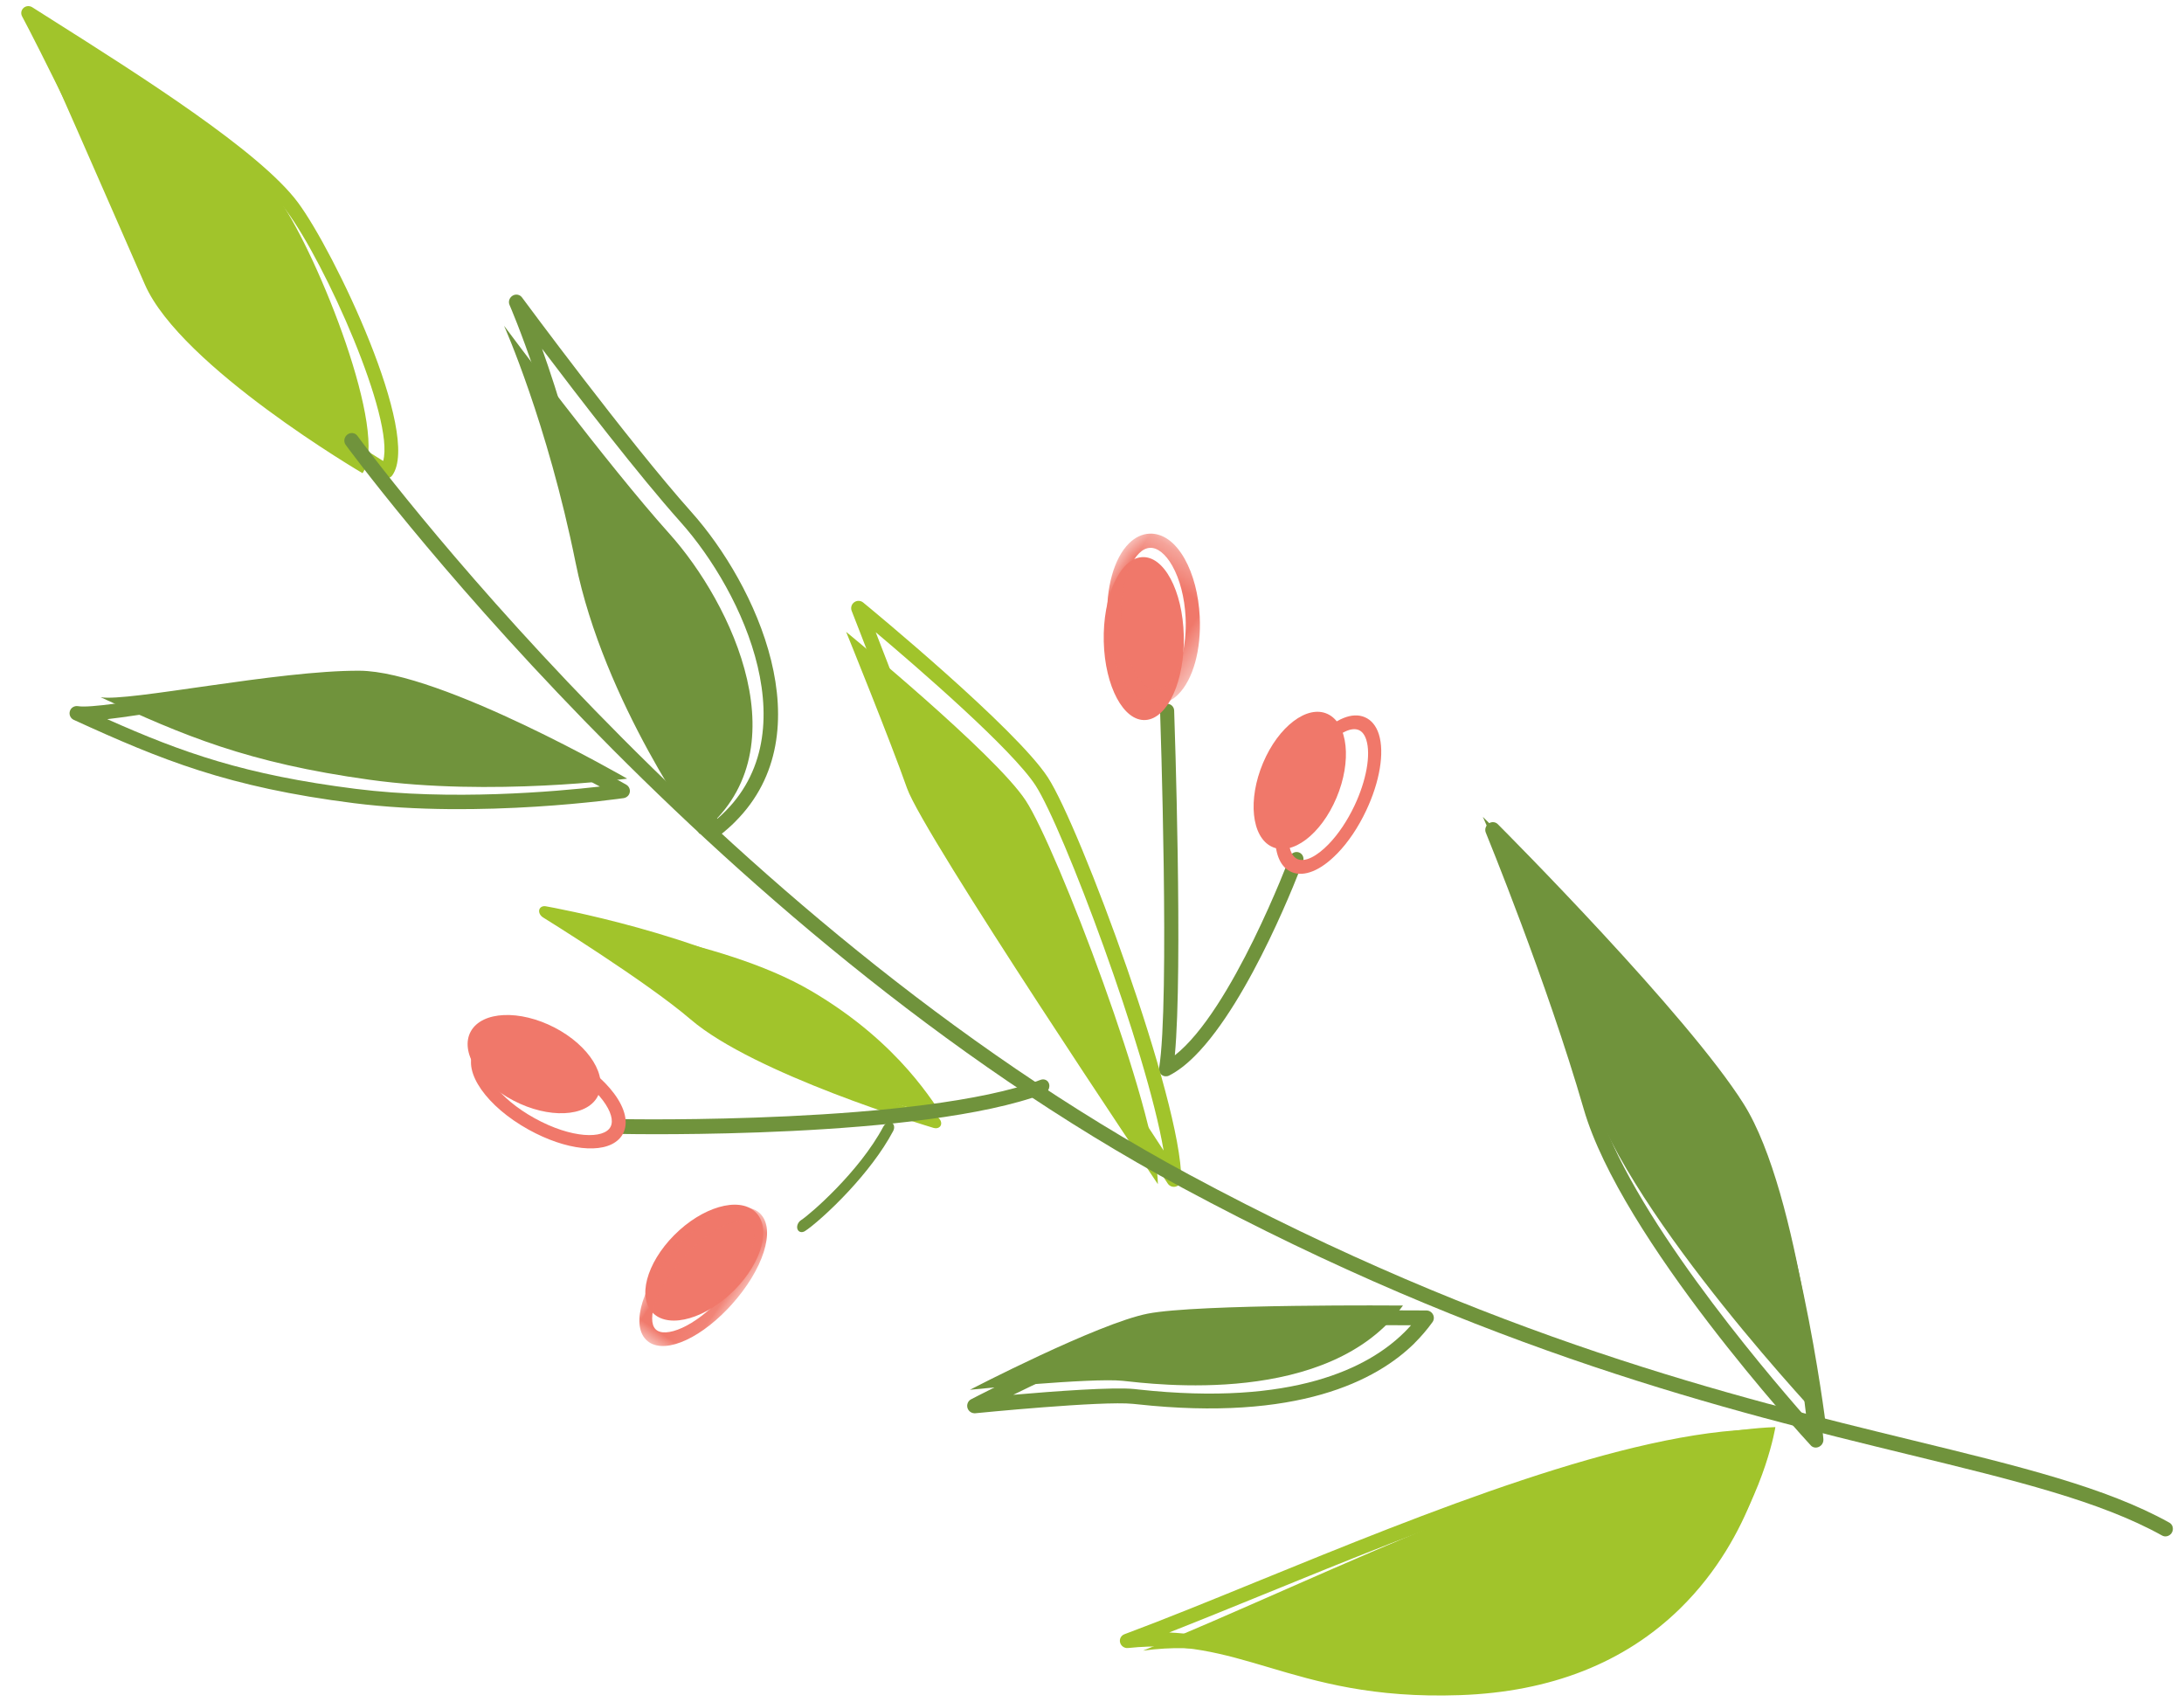 <svg xmlns="http://www.w3.org/2000/svg" xmlns:xlink="http://www.w3.org/1999/xlink" height="60" viewBox="0 0 77 60" width="77"><mask id="a" fill="#fff"><path d="m.021.038h2.891v5.962h-2.891z" fill="#fff" fill-rule="evenodd"></path></mask><mask id="b" fill="#fff"><path d="m.025.317h4.48v5.215h-4.48z" fill="#fff" fill-rule="evenodd"></path></mask><g fill="none" fill-rule="evenodd" transform="matrix(.829 .559 -.559 .829 4.821 -6.29)"><path d="m36.419 18.497s-5.393-1.95-8.982-5.486c-3.589-3.538-6.761-5.514-6.761-5.514s5.743 2.02 8.929 2.818c3.187.798 8.272 3.755 6.814 8.182" fill="#70933c"></path><path d="m36.63 17.703c1.147-4.21-3.701-7.131-6.924-7.947-2.148-.545-5.45-1.645-7.466-2.336 1.316.972 3.328 2.575 5.468 4.71 3.18 3.172 7.808 5.13 8.922 5.572m.582-.268c-.044.228-.105.461-.18.69-.021.068-.068.121-.129.152-.061.031-.131.035-.196.011-.056-.021-5.654-2.097-9.351-5.785-3.638-3.631-6.894-5.699-6.926-5.719-.111-.069-.151-.21-.097-.332.055-.121.189-.179.311-.135.06.021 5.948 2.113 9.184 2.934 3.307.839 8.237 3.802 7.383 8.184m-4.008.875s-7.554.525-9.951 2.121c-2.396 1.596-6.156 5.484-7.049 5.879 3.203-.516 5.586-.978 9.484-2.886 3.9-1.908 7.516-5.114 7.516-5.114" fill="#70933c"></path><path d="m16.832 26.82c2.865-.506 5.113-1.082 8.634-2.86 3.016-1.523 5.899-3.86 7.095-4.882-2.015.192-7.41.815-9.339 2.141-1.316.904-3.088 2.558-4.511 3.886-.78.729-1.403 1.307-1.88 1.715m16.732-8.012c-.01.052-.037.1-.077.138-.038.034-3.792 3.449-7.789 5.467-3.994 2.016-6.485 2.531-9.831 3.087-.126.021-.249-.055-.286-.177-.039-.121.021-.252.138-.306.384-.174 1.481-1.199 2.643-2.283 1.511-1.41 3.221-3.007 4.57-3.934 2.494-1.713 10.044-2.272 10.364-2.296.108-.008.21.053.253.153.021.048.026.101.016.15m47.41-5.249s-9.739-2.164-13.476-5.089c-3.737-2.927-8.524-5.911-8.524-5.911s9.448 1.731 12.952 3.18c3.503 1.45 9.048 7.82 9.048 7.82" fill="#70933c"></path><path d="m60.728 3.257c1.608 1.109 4.701 3.296 7.261 5.435 2.964 2.477 9.967 4.454 12.299 5.063-1.438-1.683-5.508-6.259-8.223-7.459-2.605-1.149-8.687-2.487-11.337-3.039m20.521 11.003c-.006.029-.016.057-.031.084-.056.098-.164.148-.269.122-.391-.092-9.616-2.304-13.269-5.357-3.601-3.008-8.262-6.115-8.309-6.148-.101-.067-.142-.199-.099-.32.043-.117.16-.187.278-.165.378.074 9.299 1.827 12.709 3.332 3.438 1.519 8.712 7.954 8.936 8.227.051.063.07.146.056.225" fill="#70933c"></path><path d="m79.554 14.629s3.707 7.927-3.765 13.682c-4.593 3.539-7.197 2.54-10.316 5.318 3.674-5.443 9.233-15.477 14.081-19" fill="#a1c42b"></path><path d="m65.88 32.582c1.146-.697 2.265-1.049 3.432-1.417 1.677-.527 3.578-1.125 5.999-2.884 2.48-1.802 4.005-4.012 4.53-6.568.589-2.862-.269-5.356-.6-6.168-3.748 2.72-7.937 8.971-11.317 14.015-.714 1.065-1.401 2.09-2.044 3.022m14.464-10.771c-.551 2.68-2.141 4.992-4.727 6.87-2.489 1.809-4.433 2.422-6.148 2.961-1.595.503-2.974.936-4.487 2.207-.097.082-.244.08-.339-.004-.096-.085-.112-.224-.037-.329.87-1.215 1.851-2.679 2.888-4.229 3.483-5.197 7.816-11.663 11.709-14.333.061-.041.139-.055.212-.038.073.019.134.067.167.134.062.125 1.512 3.111.762 6.761" fill="#a1c42b"></path><path d="m66.269 18.417s-6.039 3.999-7.303 5.27c-1.265 1.27-3.697 5.73-3.697 5.73s3.32-2.756 4.283-3.27c.964-.514 6.569-3.297 6.717-7.73" fill="#70933c"></path><path d="m56.637 28.708c1.112-.899 2.77-2.206 3.433-2.559l.132-.069c4.85-2.555 6.284-5.159 6.633-6.893l.001-.001c.023-.116.043-.234.058-.352-1.465.981-6.044 4.076-7.125 5.163-.864.867-2.291 3.247-3.133 4.712m10.715-9.42-.001.001c-.371 1.845-1.871 4.602-6.903 7.252l-.13.07c-.97.517-4.39 3.354-4.424 3.382-.097.08-.238.081-.335.002-.097-.08-.125-.219-.065-.327.105-.192 2.57-4.702 3.901-6.039 1.322-1.33 7.401-5.361 7.659-5.532.082-.054.188-.058.274-.01.086.047.138.139.133.236-.01.322-.048.647-.111.965" fill="#70933c"></path><path d="m49.123 21.954c-.457-.122-2.652-1.304-6.378-1.066-3.725.239-8.622 2.838-8.622 2.838s4.152-.197 6.179.085c2.812.391 8.821-1.857 8.821-1.857" fill="#a1c42b"></path><path d="m34.599 23.582c1.426-.033 3.843-.057 5.283.111 2.273.264 6.729-.937 8.358-1.41-.989-.318-2.952-.868-5.856-.713-2.729.146-6.126 1.359-7.784 2.012m14.604-1.254c-.017.067-.075.124-.158.15-.256.08-6.302 1.959-9.239 1.618-2.043-.238-6.284-.074-6.327-.072-.12.005-.228-.057-.261-.146-.033-.09.017-.188.121-.234.208-.093 5.151-2.271 9.009-2.478 3.308-.178 5.44.527 6.352.828.146.049.253.085.32.1.106.024.181.098.187.185.002.017-.001.034-.005.05" fill="#a1c42b"></path><path d="m51.648 19.185c-.008.041-.023.081-.048.116-2.65 3.726-11.225 9.29-11.589 9.525-.115.074-.261.029-.327-.101-.066-.129-.026-.294.089-.368.088-.056 8.86-5.747 11.454-9.394.082-.116.233-.135.336-.042.072.066.102.169.085.265" fill="#70933c"></path><path d="m47.815 25.968c-.152.984-.38 1.797-.496 2.062-.052.117-.167.158-.258.09-.091-.067-.122-.217-.071-.335.14-.316.752-2.544.562-4.353-.014-.134.059-.257.161-.277.104-.018.199.077.213.212.089.841.015 1.782-.111 2.601m7.448-10.731c-.08.411-.199.774-.364 1.069-.046.081-.133.13-.224.126-.093-.004-.175-.059-.213-.144-.974-2.132-6.947-10.372-7.007-10.455-.08-.113-.057-.27.053-.352.108-.081.263-.058.344.053.232.319 5.355 7.387 6.816 10.066.787-2.437-.536-8.013-.551-8.074-.033-.133.048-.27.181-.304.133-.033.265.05.298.185.057.233 1.208 5.08.668 7.829" fill="#70933c"></path><g fill="#f0786a"><path d="m35.987 27.016c1.379-.158 2.552.372 2.619 1.185.068.813-.996 1.601-2.374 1.759-1.379.159-2.551-.372-2.619-1.184-.066-.814.997-1.601 2.375-1.76"></path><path d="m34.592 29.135c-.009.043-.012.085-.008.125.053.483 1.137.931 2.609.8 1.489-.132 2.44-.756 2.387-1.243-.025-.24-.295-.467-.739-.622-.509-.178-1.172-.242-1.868-.18-1.363.12-2.281.664-2.381 1.119m5.472-.104c-.163.74-1.324 1.349-2.822 1.482-1.68.148-3.065-.382-3.155-1.208-.087-.828 1.165-1.593 2.838-1.742.772-.069 1.516.005 2.096.207.637.223 1.013.578 1.058 1.003.01.085.004.172-.015.258m3.512 1.696c.263-1.375 1.114-2.397 1.899-2.281.785.115 1.208 1.323.945 2.699-.264 1.377-1.113 2.398-1.898 2.283-.786-.115-1.209-1.324-.946-2.701"></path><path d="m.537 2.665c-.009.055-.018.111-.026.167-.21 1.458.148 2.572.6 2.661.446.088 1.106-.824 1.311-2.288.21-1.458-.148-2.572-.599-2.661-.431-.084-1.05.748-1.285 2.122m2.279.802c-.271 1.581-1.035 2.664-1.776 2.52-.772-.152-1.19-1.574-.952-3.239.248-1.673 1.036-2.849 1.805-2.697.773.15 1.19 1.573.951 3.236-.009.061-.018.12-.028.18" mask="url(#a)" transform="translate(43.777 28.351)"></path><path d="m44.435 4.907c-.919-1.293-1.166-2.734-.553-3.217.613-.485 1.854.171 2.773 1.462.919 1.294 1.166 2.734.554 3.219-.613.483-1.855-.171-2.774-1.464"></path><path d="m.548 1.296c-.116.579.21 1.506.812 2.308.887 1.183 1.982 1.651 2.41 1.33.105-.079.177-.206.211-.378.116-.577-.211-1.504-.813-2.309-.419-.559-.918-1-1.405-1.244-.426-.212-.792-.243-1.004-.084-.107.079-.178.206-.212.377m3.924 3.359c-.059.291-.198.526-.402.679-.732.548-2.098-.08-3.11-1.429-.704-.939-1.049-1.974-.902-2.707.059-.291.198-.527.403-.681.374-.28.916-.268 1.526.038.555.278 1.117.772 1.582 1.393.703.939 1.05 1.976.903 2.707" mask="url(#b)" transform="translate(43.18 .336)"></path><path d="m51.484 5.315c-.271-1.376.145-2.587.927-2.705.783-.12 1.637.9 1.907 2.275.271 1.375-.144 2.587-.926 2.705-.784.119-1.637-.9-1.908-2.275"></path><path d="m53.017 3.518c-.085.485-.083 1.049.005 1.63.223 1.468.901 2.387 1.369 2.297.277-.054.505-.448.612-1.052.086-.485.084-1.05-.004-1.632-.147-.966-.52-1.812-.95-2.156-.147-.118-.288-.165-.417-.139-.278.054-.507.448-.614 1.053m2.421 2.973c-.146.83-.5 1.358-.971 1.45-.801.157-1.627-1.034-1.883-2.707-.097-.642-.098-1.268-.001-1.814.147-.83.5-1.359.973-1.45.246-.048.505.028.749.223.531.423.964 1.376 1.132 2.484.099.642.099 1.27.002 1.815"></path></g><path d="m19.444 14.597s-7.405.469-10.076-1.222c-2.671-1.69-7.61-4.837-8.923-5.599 3.442-.105 9.044-.359 11.228.489 2.183.845 7.82 4.678 7.772 6.333" fill="#a1c42b"></path><path d="m1.547 7.959c1.533.851 4.315 2.446 6.631 3.775l1.719.987c2.35 1.346 8.523 1.171 9.911 1.112-.493-1.468-5.594-4.647-7.765-5.409-2.007-.704-7.079-.564-10.497-.465m18.807 6.159c-.023.111-.118.194-.236.2-.313.018-7.705.422-10.48-1.167l-1.72-.987c-2.821-1.619-6.332-3.633-7.426-4.208-.102-.053-.154-.162-.127-.277.027-.108.126-.187.242-.191l.808-.023c3.663-.107 8.681-.255 10.803.491 2.02.708 8.198 4.344 8.141 6.12-.001.016-.002.029-.005.042m36.359 5.584s-13.743-5.588-15.141-6.632c-1.398-1.042-4.859-3.368-4.859-3.368s6.737.625 8.568 1.387c1.832.762 9.991 6.5 11.432 8.613" fill="#a1c42b"></path><path d="m37.584 9.129c1.141.79 3.163 2.206 4.155 2.963 1.173.896 11.273 5.168 14.478 6.513-2.448-2.577-9.291-7.445-10.938-8.147-1.393-.592-5.72-1.116-7.695-1.329m19.759 10.171c-.009.041-.027.081-.055.114-.073.087-.194.118-.299.074-.577-.24-14.123-5.884-15.564-6.985-1.41-1.076-4.93-3.499-4.965-3.524-.096-.067-.137-.187-.096-.302.04-.11.15-.18.267-.169.283.026 6.961.668 8.851 1.473 1.918.817 10.282 6.813 11.821 9.123.04.06.052.129.039.194" fill="#a1c42b"></path><path d="m93.221 9.966c-.022.112-.111.2-.226.209-2.482.214-5.368 1.283-9.022 2.635-6.054 2.239-14.346 5.307-26.481 6.515-19.225 1.914-38.901-5.153-39.098-5.224-.131-.048-.199-.196-.154-.333.046-.137.189-.209.319-.162.196.071 19.772 7.101 38.886 5.198 12.074-1.203 20.332-4.258 26.362-6.488 3.688-1.364 6.601-2.443 9.148-2.661.137-.012.258.096.27.24.003.024.001.049-.004.072" fill="#70933c"></path></g></svg>